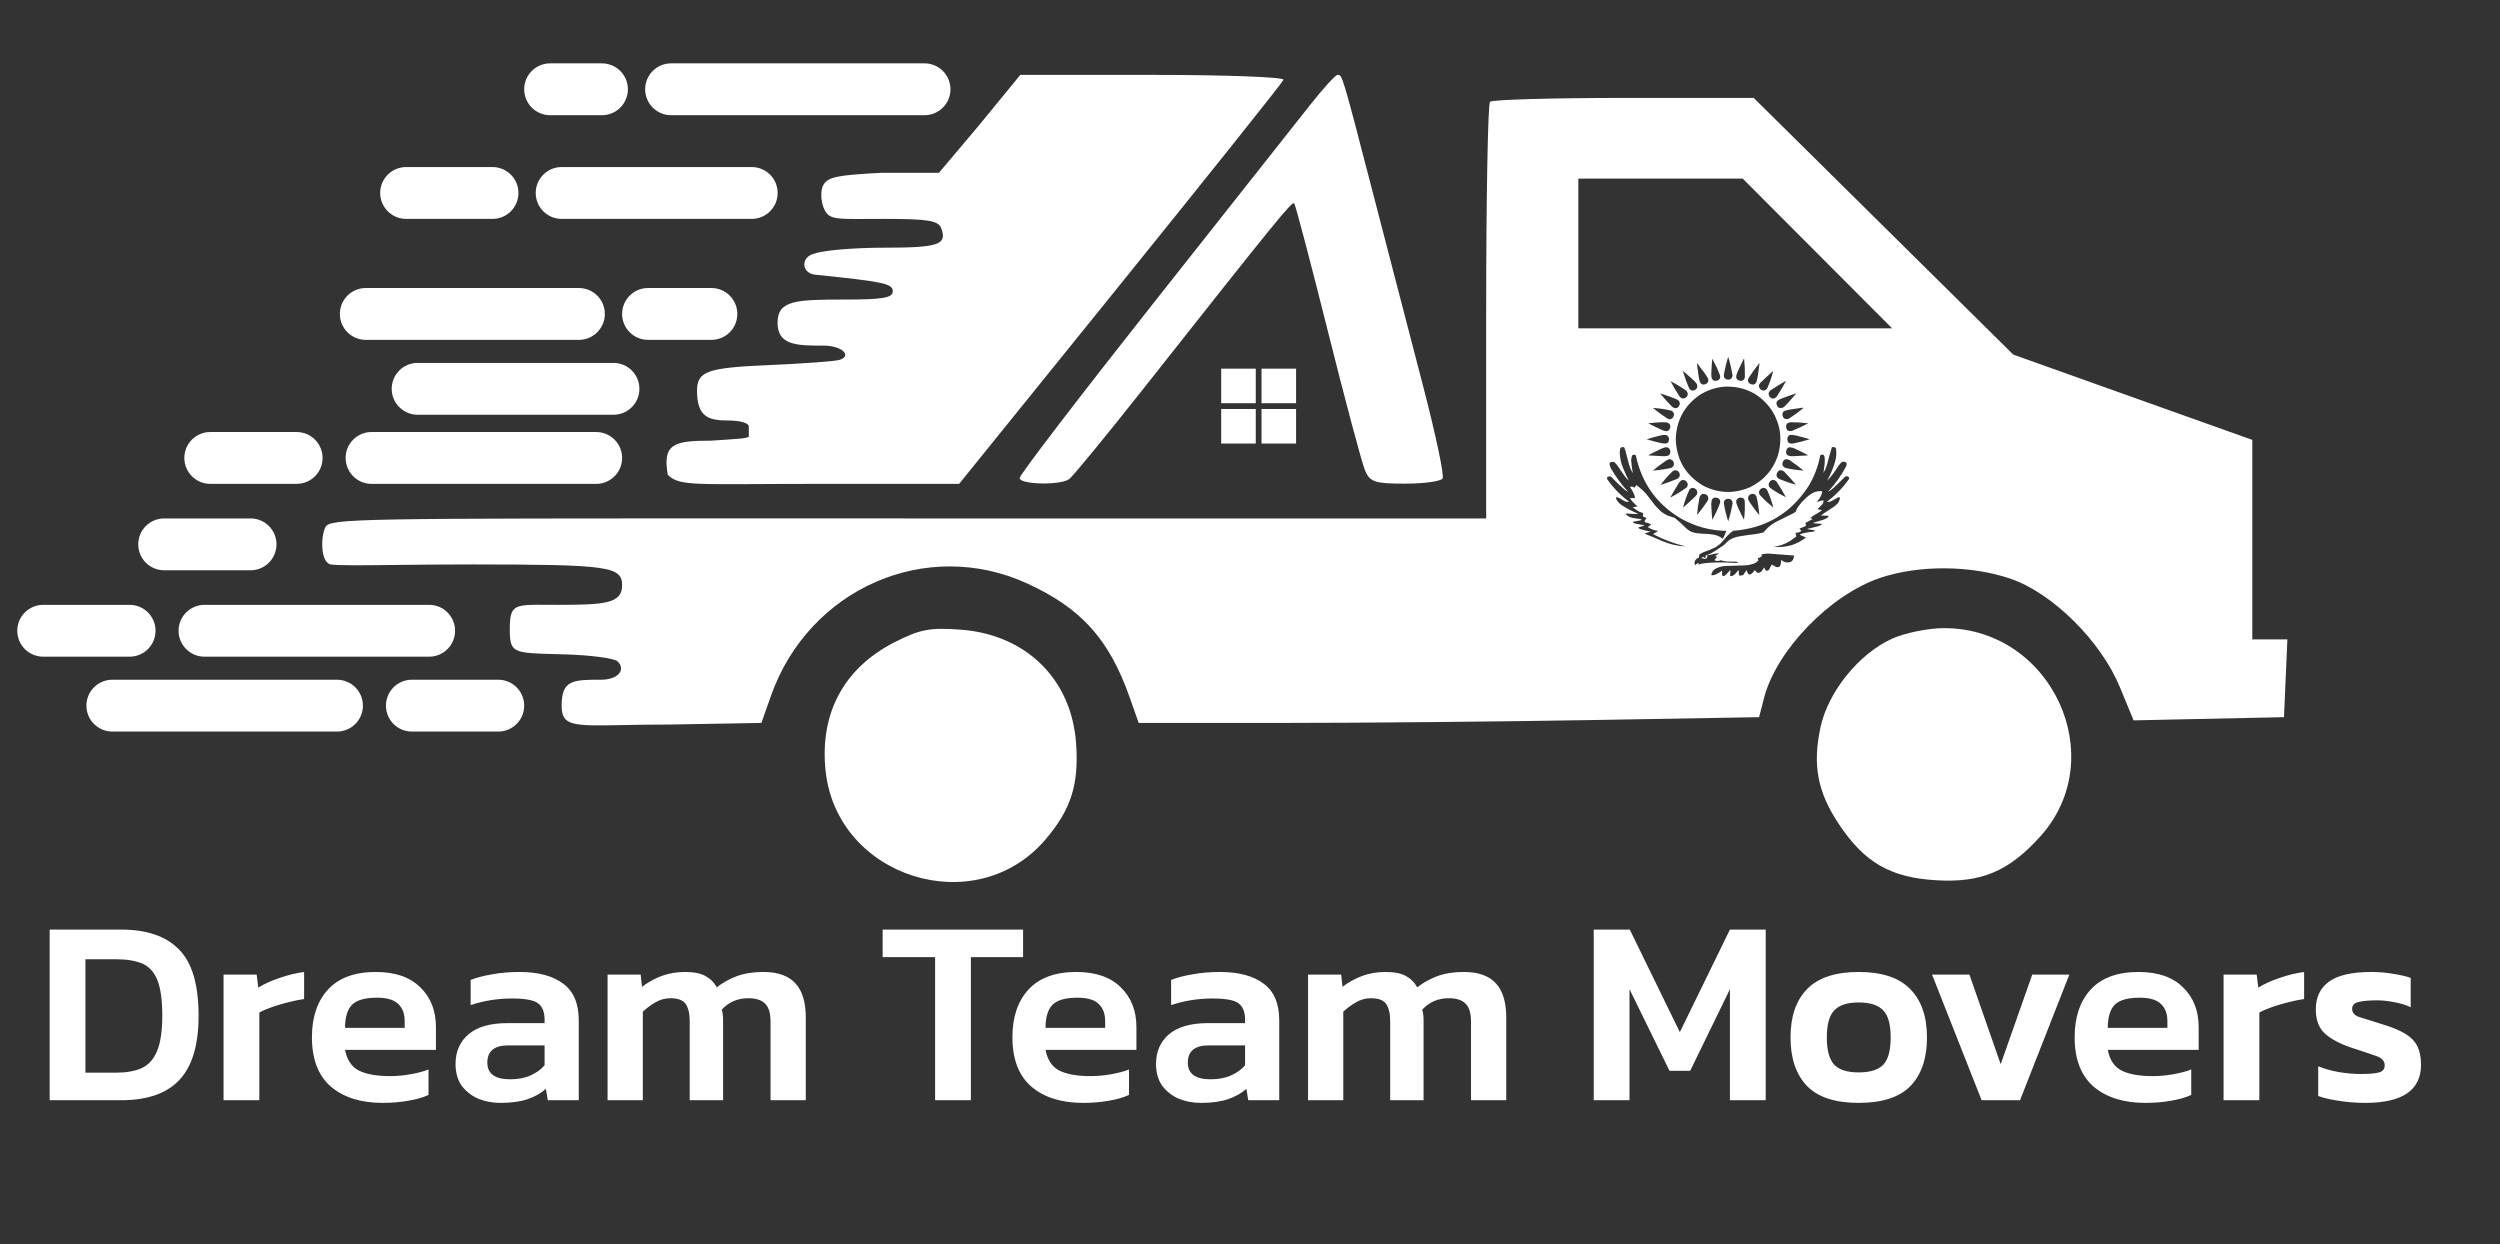 <?xml version="1.0" encoding="UTF-8"?> <svg xmlns="http://www.w3.org/2000/svg" width="434" height="216" viewBox="0 0 434 216" fill="none"><rect x="0" y="0" width="434" height="216" fill="#333333" stroke="none"/><path fill-rule="evenodd" clip-rule="evenodd" d="M227.403 18.259C225.15 21.121 212.888 36.635 200.153 52.736C187.419 68.837 177 82.449 177 82.986C177 84.116 183.976 84.288 185.581 83.197C186.175 82.793 191.992 75.712 198.507 67.462C221.669 38.133 224.287 34.915 224.671 35.3C224.885 35.514 227.525 45.538 230.538 57.575C233.55 69.613 236.452 80.474 236.986 81.712C237.838 83.685 238.691 83.962 243.92 83.962C247.199 83.962 250.132 83.558 250.437 83.064C250.742 82.571 249.251 75.483 247.125 67.314C244.998 59.146 241.158 44.362 238.591 34.462C232.925 12.606 233.028 12.951 232.183 13.009C231.807 13.035 229.657 15.398 227.403 18.259Z" fill="white"></path><path d="M212 64H218V70H212V64Z" fill="white"></path><path d="M212 71H218V77H212V71Z" fill="white"></path><path d="M219 64H225V70H219V64Z" fill="white"></path><path d="M219 71H225V77H219V71Z" fill="white"></path><path fill-rule="evenodd" clip-rule="evenodd" d="M169.957 21.75L163 30H153C145.55 30.39 143.816 30.7 143 32C142.242 33.206 142.549 35.854 143.5 37C144.527 38.237 146.263 38 153.501 38C161.053 38 162.885 38.295 163.382 39.59C164.489 42.475 162.968 43 153.492 43C148.335 43 142.925 43.453 141.47 44.006C139 44.5 139 47.435 141.564 47.695C153.408 48.898 154.986 49.236 154.986 50.572C154.986 51.691 153.243 52 146.92 52C138.049 52 134.986 52.12 134.986 56.06C134.986 60 138.46 60 142.992 60C146.05 60 148.002 61.711 145.799 62.462C145.077 62.708 139.585 63.118 133.595 63.373C122.749 63.835 121.041 64.438 121.001 67.816C121 72.5 123.093 73 126.521 73C128.427 73 129.986 73.45 129.986 74C129.986 74.55 129.993 75.338 130.001 75.75C130.01 76.162 127.164 76.225 123.5 76.5C117 76.5 115 77 115.916 82.416C118 84.5 120.609 84 141.868 84H166.506L194.496 49.355C209.89 30.3 222.636 14.325 222.819 13.855C223.003 13.385 212.797 13 200.139 13H177.126L169.957 21.75Z" fill="white"></path><path d="M112 15.5C112 13.015 114.015 11 116.5 11H160.5C162.985 11 165 13.015 165 15.5C165 17.985 162.985 20 160.5 20H116.5C114.015 20 112 17.985 112 15.5Z" fill="white"></path><path d="M93 33.5C93 31.015 95.015 29 97.5 29H130.5C132.985 29 135 31.015 135 33.5C135 35.985 132.985 38 130.5 38H97.5C95.015 38 93 35.985 93 33.5Z" fill="white"></path><path d="M60 79.5C60 77.015 62.015 75 64.5 75H103.5C105.985 75 108 77.015 108 79.5C108 81.985 105.985 84 103.5 84H64.5C62.015 84 60 81.985 60 79.5Z" fill="white"></path><path d="M108 54.5C108 52.015 110.015 50 112.5 50H123.5C125.985 50 128 52.015 128 54.5C128 56.985 125.985 59 123.5 59H112.5C110.015 59 108 56.985 108 54.5Z" fill="white"></path><path d="M91 15.5C91 13.015 93.015 11 95.5 11H104.5C106.985 11 109 13.015 109 15.5C109 17.985 106.985 20 104.5 20H95.5C93.015 20 91 17.985 91 15.5Z" fill="white"></path><path d="M66 33.5C66 31.015 68.015 29 70.5 29H85.5C87.985 29 90 31.015 90 33.5C90 35.985 87.985 38 85.5 38H70.5C68.015 38 66 35.985 66 33.5Z" fill="white"></path><path d="M32 79.5C32 77.015 34.015 75 36.5 75H51.5C53.985 75 56 77.015 56 79.5C56 81.985 53.985 84 51.5 84H36.5C34.015 84 32 81.985 32 79.5Z" fill="white"></path><path d="M59 54.5C59 52.015 61.015 50 63.5 50H100.5C102.985 50 105 52.015 105 54.5C105 56.985 102.985 59 100.5 59H63.5C61.015 59 59 56.985 59 54.5Z" fill="white"></path><path d="M68 67.5C68 65.015 70.015 63 72.5 63H106.5C108.985 63 111 65.015 111 67.5C111 69.985 108.985 72 106.5 72H72.5C70.015 72 68 69.985 68 67.5Z" fill="white"></path><path d="M8.622 191V161.376H21.042C25.489 161.376 28.831 162.526 31.07 164.826C33.339 167.095 34.474 170.929 34.474 176.326C34.474 181.417 33.355 185.143 31.116 187.504C28.908 189.835 25.55 191 21.042 191H8.622ZM14.832 186.216H20.168C21.916 186.216 23.388 185.955 24.584 185.434C25.78 184.882 26.669 183.901 27.252 182.49C27.865 181.049 28.172 178.994 28.172 176.326C28.172 173.658 27.896 171.619 27.344 170.208C26.792 168.797 25.933 167.831 24.768 167.31C23.603 166.789 22.069 166.528 20.168 166.528H14.832V186.216ZM38.809 191V169.196H44.559L44.836 171.45C45.817 170.837 47.028 170.285 48.469 169.794C49.941 169.273 51.383 168.92 52.794 168.736V173.428C51.965 173.551 51.061 173.735 50.08 173.98C49.098 174.225 48.163 174.501 47.273 174.808C46.384 175.115 45.633 175.437 45.02 175.774V191H38.809ZM66.433 191.46C62.661 191.46 59.671 190.525 57.463 188.654C55.255 186.753 54.151 183.885 54.151 180.052C54.151 176.587 55.071 173.842 56.911 171.818C58.782 169.763 61.557 168.736 65.237 168.736C68.611 168.736 71.187 169.625 72.965 171.404C74.775 173.152 75.679 175.452 75.679 178.304V182.26H59.901C60.239 184.008 61.036 185.204 62.293 185.848C63.581 186.492 65.391 186.814 67.721 186.814C68.887 186.814 70.067 186.707 71.263 186.492C72.49 186.277 73.533 186.001 74.391 185.664V190.08C73.379 190.54 72.199 190.877 70.849 191.092C69.5 191.337 68.028 191.46 66.433 191.46ZM59.901 178.442H70.251V177.246C70.251 175.989 69.883 175.007 69.147 174.302C68.411 173.566 67.169 173.198 65.421 173.198C63.367 173.198 61.925 173.612 61.097 174.44C60.3 175.268 59.901 176.602 59.901 178.442ZM86.857 191.46C85.477 191.46 84.189 191.215 82.993 190.724C81.828 190.203 80.877 189.451 80.141 188.47C79.436 187.458 79.083 186.201 79.083 184.698C79.083 182.551 79.834 180.834 81.337 179.546C82.87 178.258 85.124 177.614 88.099 177.614H94.539V177.016C94.539 175.667 94.156 174.716 93.389 174.164C92.653 173.612 91.15 173.336 88.881 173.336C86.397 173.336 84.005 173.719 81.705 174.486V170.116C82.717 169.717 83.944 169.395 85.385 169.15C86.857 168.874 88.451 168.736 90.169 168.736C93.45 168.736 95.98 169.411 97.759 170.76C99.568 172.079 100.473 174.21 100.473 177.154V191H95.091L94.769 189.022C93.91 189.789 92.852 190.387 91.595 190.816C90.338 191.245 88.758 191.46 86.857 191.46ZM88.559 187.366C89.939 187.366 91.135 187.136 92.147 186.676C93.159 186.216 93.956 185.633 94.539 184.928V181.478H88.237C85.814 181.478 84.603 182.475 84.603 184.468C84.603 186.4 85.921 187.366 88.559 187.366ZM105.474 191V169.196H111.224L111.454 171.312C112.496 170.515 113.631 169.886 114.858 169.426C116.115 168.966 117.464 168.736 118.906 168.736C120.439 168.736 121.62 168.966 122.448 169.426C123.306 169.886 123.966 170.545 124.426 171.404C125.438 170.607 126.588 169.963 127.876 169.472C129.194 168.981 130.743 168.736 132.522 168.736C135.036 168.736 136.892 169.395 138.088 170.714C139.284 172.002 139.882 173.98 139.882 176.648V191H133.764V177.338C133.764 175.897 133.457 174.869 132.844 174.256C132.23 173.612 131.249 173.29 129.9 173.29C128.06 173.29 126.526 173.949 125.3 175.268C125.453 175.789 125.53 176.418 125.53 177.154V191H119.734V177.338C119.734 175.989 119.504 174.977 119.044 174.302C118.584 173.627 117.694 173.29 116.376 173.29C115.456 173.29 114.582 173.535 113.754 174.026C112.956 174.486 112.236 175.023 111.592 175.636V191H105.474ZM162.335 191V166.16H153.227V161.376H177.607V166.16H168.545V191H162.335ZM188.037 191.46C184.265 191.46 181.275 190.525 179.067 188.654C176.859 186.753 175.755 183.885 175.755 180.052C175.755 176.587 176.675 173.842 178.515 171.818C180.385 169.763 183.161 168.736 186.841 168.736C190.214 168.736 192.79 169.625 194.569 171.404C196.378 173.152 197.283 175.452 197.283 178.304V182.26H181.505C181.842 184.008 182.639 185.204 183.897 185.848C185.185 186.492 186.994 186.814 189.325 186.814C190.49 186.814 191.671 186.707 192.867 186.492C194.093 186.277 195.136 186.001 195.995 185.664V190.08C194.983 190.54 193.802 190.877 192.453 191.092C191.103 191.337 189.631 191.46 188.037 191.46ZM181.505 178.442H191.855V177.246C191.855 175.989 191.487 175.007 190.751 174.302C190.015 173.566 188.773 173.198 187.025 173.198C184.97 173.198 183.529 173.612 182.701 174.44C181.903 175.268 181.505 176.602 181.505 178.442ZM208.46 191.46C207.08 191.46 205.792 191.215 204.596 190.724C203.431 190.203 202.48 189.451 201.744 188.47C201.039 187.458 200.686 186.201 200.686 184.698C200.686 182.551 201.438 180.834 202.94 179.546C204.474 178.258 206.728 177.614 209.702 177.614H216.142V177.016C216.142 175.667 215.759 174.716 214.992 174.164C214.256 173.612 212.754 173.336 210.484 173.336C208 173.336 205.608 173.719 203.308 174.486V170.116C204.32 169.717 205.547 169.395 206.988 169.15C208.46 168.874 210.055 168.736 211.772 168.736C215.054 168.736 217.584 169.411 219.362 170.76C221.172 172.079 222.076 174.21 222.076 177.154V191H216.694L216.372 189.022C215.514 189.789 214.456 190.387 213.198 190.816C211.941 191.245 210.362 191.46 208.46 191.46ZM210.162 187.366C211.542 187.366 212.738 187.136 213.75 186.676C214.762 186.216 215.56 185.633 216.142 184.928V181.478H209.84C207.418 181.478 206.206 182.475 206.206 184.468C206.206 186.4 207.525 187.366 210.162 187.366ZM227.077 191V169.196H232.827L233.057 171.312C234.1 170.515 235.234 169.886 236.461 169.426C237.718 168.966 239.068 168.736 240.509 168.736C242.042 168.736 243.223 168.966 244.051 169.426C244.91 169.886 245.569 170.545 246.029 171.404C247.041 170.607 248.191 169.963 249.479 169.472C250.798 168.981 252.346 168.736 254.125 168.736C256.64 168.736 258.495 169.395 259.691 170.714C260.887 172.002 261.485 173.98 261.485 176.648V191H255.367V177.338C255.367 175.897 255.06 174.869 254.447 174.256C253.834 173.612 252.852 173.29 251.503 173.29C249.663 173.29 248.13 173.949 246.903 175.268C247.056 175.789 247.133 176.418 247.133 177.154V191H241.337V177.338C241.337 175.989 241.107 174.977 240.647 174.302C240.187 173.627 239.298 173.29 237.979 173.29C237.059 173.29 236.185 173.535 235.357 174.026C234.56 174.486 233.839 175.023 233.195 175.636V191H227.077ZM276.671 191V161.376H282.927L291.621 179.178L300.315 161.376H306.525V191H300.315V171.726L293.415 185.894H289.827L282.881 171.726V191H276.671ZM322.657 191.46C318.578 191.46 315.588 190.479 313.687 188.516C311.785 186.523 310.835 183.717 310.835 180.098C310.835 176.479 311.785 173.689 313.687 171.726C315.619 169.733 318.609 168.736 322.657 168.736C326.735 168.736 329.725 169.733 331.627 171.726C333.559 173.689 334.525 176.479 334.525 180.098C334.525 183.717 333.574 186.523 331.673 188.516C329.771 190.479 326.766 191.46 322.657 191.46ZM322.657 186.17C324.65 186.17 326.076 185.725 326.935 184.836C327.793 183.916 328.223 182.337 328.223 180.098C328.223 177.859 327.793 176.295 326.935 175.406C326.076 174.486 324.65 174.026 322.657 174.026C320.694 174.026 319.283 174.486 318.425 175.406C317.566 176.295 317.137 177.859 317.137 180.098C317.137 182.337 317.566 183.916 318.425 184.836C319.283 185.725 320.694 186.17 322.657 186.17ZM344.009 191L335.407 169.196H341.893L347.321 184.744L352.795 169.196H359.235L350.679 191H344.009ZM372.441 191.46C368.669 191.46 365.679 190.525 363.471 188.654C361.263 186.753 360.159 183.885 360.159 180.052C360.159 176.587 361.079 173.842 362.919 171.818C364.79 169.763 367.565 168.736 371.245 168.736C374.618 168.736 377.194 169.625 378.973 171.404C380.782 173.152 381.687 175.452 381.687 178.304V182.26H365.909C366.246 184.008 367.044 185.204 368.301 185.848C369.589 186.492 371.398 186.814 373.729 186.814C374.894 186.814 376.075 186.707 377.271 186.492C378.498 186.277 379.54 186.001 380.399 185.664V190.08C379.387 190.54 378.206 190.877 376.857 191.092C375.508 191.337 374.036 191.46 372.441 191.46ZM365.909 178.442H376.259V177.246C376.259 175.989 375.891 175.007 375.155 174.302C374.419 173.566 373.177 173.198 371.429 173.198C369.374 173.198 367.933 173.612 367.105 174.44C366.308 175.268 365.909 176.602 365.909 178.442ZM386.011 191V169.196H391.761L392.037 171.45C393.018 170.837 394.229 170.285 395.671 169.794C397.143 169.273 398.584 168.92 399.995 168.736V173.428C399.167 173.551 398.262 173.735 397.281 173.98C396.299 174.225 395.364 174.501 394.475 174.808C393.585 175.115 392.834 175.437 392.221 175.774V191H386.011ZM410.628 191.46C409.003 191.46 407.454 191.337 405.982 191.092C404.51 190.877 403.33 190.601 402.44 190.264V185.112C403.514 185.541 404.725 185.879 406.074 186.124C407.424 186.339 408.666 186.446 409.8 186.446C411.334 186.446 412.407 186.354 413.02 186.17C413.664 185.986 413.986 185.572 413.986 184.928C413.986 184.192 413.496 183.655 412.514 183.318C411.564 182.981 410.138 182.505 408.236 181.892C406.243 181.217 404.71 180.405 403.636 179.454C402.563 178.503 402.026 177.093 402.026 175.222C402.026 173.137 402.778 171.542 404.28 170.438C405.814 169.303 408.267 168.736 411.64 168.736C412.99 168.736 414.262 168.843 415.458 169.058C416.654 169.242 417.666 169.472 418.494 169.748V174.854C417.666 174.455 416.716 174.164 415.642 173.98C414.569 173.765 413.572 173.658 412.652 173.658C411.334 173.658 410.276 173.75 409.478 173.934C408.712 174.118 408.328 174.517 408.328 175.13C408.328 175.805 408.742 176.28 409.57 176.556C410.429 176.832 411.748 177.246 413.526 177.798C415.274 178.319 416.639 178.887 417.62 179.5C418.602 180.113 419.292 180.849 419.69 181.708C420.089 182.536 420.288 183.579 420.288 184.836C420.288 189.252 417.068 191.46 410.628 191.46Z" fill="white"></path><path fill-rule="evenodd" clip-rule="evenodd" d="M258 54.167C258 34.458 258.3 18.033 258.667 17.667C259.033 17.3 269.483 17 281.889 17H304.444L349.5 61.556L391 76.362V111H397.091L396.5 124.5L370.391 125.055L368.007 119.278C364.697 111.257 356.295 102.938 348.99 100.451C342.091 98.102 333.032 98.06 326.329 100.345C317.656 103.302 308.374 112.912 306.245 121.139L305.375 124.5L276.437 125C260.522 125.275 236.29 125.5 222.589 125.5H197.678L196.088 121C192.533 110.941 187.7 105.583 178.299 101.279C160.775 93.257 140.407 102.198 133.839 120.797L132.179 125.5L116.473 125.776C113.184 125.776 110.444 125.828 108.168 125.871H108.168C99.392 126.037 97.5 126.073 97.5 122.5C97.5 118 99.5 118 104.375 118C107.213 118 108.722 116.322 107.229 114.829C106.68 114.28 102.573 113.728 98.102 113.602C97.571 113.587 97.069 113.574 96.595 113.561L96.592 113.561C89.09 113.362 88.5 113.347 88.5 109.311C88.5 104.948 89.188 104.953 95.031 104.992C95.631 104.996 96.286 105 97 105C104.941 105 108 104.77 108 101.629C108 98.322 105.71 98 82.05 97.985C76.806 97.981 72.194 98.034 68.397 98.077C62.815 98.141 58.992 98.184 57.5 98C55.6 97.765 55.652 93.149 56.5 91.5C57.278 89.987 61.986 89.988 135.884 89.998C142.526 89.999 149.728 90 157.535 90H258V54.167ZM328.471 57H274V31H302.529L328.471 57ZM143.314 133.752C142.286 123.795 146.518 115.949 155.331 111.472C159.74 109.233 161.424 108.915 166.78 109.311C178.12 110.148 186.003 117.893 186.805 128.984C187.326 136.188 185.941 140.541 181.46 145.776C169.331 159.945 145.233 152.35 143.314 133.752ZM316.04 126.25C317.358 120.105 322.691 113.499 328.444 110.886C330.675 109.873 334.75 109.044 337.5 109.044C356.185 109.044 366.554 131.526 354.183 145.219C348.694 151.295 343.952 153.284 336.087 152.811C328.155 152.334 323.647 149.723 319.209 143.037C315.51 137.464 314.632 132.815 316.04 126.25ZM35.5 105C33.015 105 31 107.015 31 109.5C31 111.985 33.015 114 35.5 114H74.5C76.985 114 79 111.985 79 109.5C79 107.015 76.985 105 74.5 105H35.5ZM15 122.5C15 120.015 17.015 118 19.5 118H58.5C60.985 118 63 120.015 63 122.5C63 124.985 60.985 127 58.5 127H19.5C17.015 127 15 124.985 15 122.5ZM28.5 90C26.015 90 24 92.015 24 94.5C24 96.985 26.015 99 28.5 99H43.5C45.985 99 48 96.985 48 94.5C48 92.015 45.985 90 43.5 90H28.5ZM3 109.5C3 107.015 5.015 105 7.5 105H22.5C24.985 105 27 107.015 27 109.5C27 111.985 24.985 114 22.5 114H7.5C5.015 114 3 111.985 3 109.5ZM71.5 118C69.015 118 67 120.015 67 122.5C67 124.985 69.015 127 71.5 127H86.5C88.985 127 91 124.985 91 122.5C91 120.015 88.985 118 86.5 118H71.5ZM300 62H300.034C300.347 63.03 300.593 64.076 300.774 65.138C300.688 65.782 300.329 66.019 299.697 65.851C299.379 65.716 299.233 65.473 299.26 65.121C299.432 64.062 299.679 63.022 300 62ZM297.24 62.271C297.775 63.203 298.23 64.176 298.603 65.189C298.691 65.665 298.506 65.965 298.048 66.088C297.561 66.191 297.253 66.004 297.123 65.529C297.115 65.346 297.099 65.165 297.072 64.986C297.11 64.081 297.166 63.176 297.24 62.271ZM302.793 62.424C302.791 62.357 302.769 62.306 302.726 62.271L301.767 64.273C301.636 64.56 301.524 64.854 301.43 65.155C301.328 65.645 301.513 65.956 301.986 66.088C302.504 66.187 302.812 65.978 302.911 65.461C302.933 64.446 302.894 63.434 302.793 62.424ZM294.582 63.086C294.615 63.083 294.643 63.094 294.666 63.12C295.078 63.645 295.482 64.177 295.877 64.714C296.096 65.019 296.298 65.336 296.483 65.664C296.678 66.148 296.538 66.493 296.062 66.699C295.624 66.854 295.304 66.724 295.103 66.309C294.979 65.887 294.889 65.457 294.834 65.02C294.742 64.376 294.658 63.731 294.582 63.086ZM305.452 63.103C305.432 63.087 305.409 63.081 305.385 63.086C304.729 63.9 304.117 64.748 303.55 65.63C303.336 66.135 303.476 66.491 303.971 66.699C304.422 66.853 304.742 66.712 304.93 66.275C305.053 65.841 305.142 65.4 305.2 64.952C305.28 64.333 305.364 63.717 305.452 63.103ZM292.159 64.375C292.746 64.882 293.33 65.397 293.909 65.919C294.152 66.142 294.371 66.385 294.565 66.648C294.774 67.217 294.589 67.596 294.01 67.785C293.711 67.835 293.47 67.739 293.286 67.496C292.821 66.49 292.445 65.45 292.159 64.375ZM306.781 67.429C307.228 66.433 307.581 65.415 307.841 64.375C307.071 65.056 306.313 65.757 305.57 66.479C305.262 66.865 305.279 67.233 305.62 67.581C306.062 67.913 306.449 67.863 306.781 67.429ZM290.005 66.173C290.938 66.649 291.835 67.186 292.697 67.785C293.126 68.25 293.092 68.68 292.596 69.074C292.191 69.265 291.849 69.18 291.57 68.82C291.005 67.964 290.483 67.082 290.005 66.173ZM310.029 66.19C309.997 66.174 309.963 66.168 309.928 66.173C309.061 66.673 308.208 67.199 307.37 67.751C306.999 68.067 306.937 68.434 307.185 68.854C307.6 69.306 308.015 69.306 308.43 68.854C309.003 67.993 309.536 67.105 310.029 66.19ZM299.327 67.123C302.885 66.991 305.661 68.394 307.656 71.33C309.106 73.734 309.442 76.29 308.666 78.998C307.828 81.551 306.207 83.412 303.803 84.579C301.046 85.765 298.332 85.674 295.659 84.308C292.63 82.512 291.048 79.831 290.913 76.267C291.014 73.004 292.383 70.448 295.019 68.599C296.339 67.758 297.775 67.266 299.327 67.123ZM290.644 69.142C289.856 68.841 289.059 68.564 288.255 68.311C288.285 68.382 288.325 68.45 288.373 68.514C288.98 69.252 289.625 69.959 290.308 70.635C290.423 70.717 290.547 70.785 290.678 70.838C291.016 70.91 291.28 70.802 291.469 70.516C291.693 70.158 291.665 69.824 291.385 69.515C291.155 69.359 290.908 69.234 290.644 69.142ZM311.712 68.311C311.763 68.311 311.78 68.334 311.762 68.379L310.281 70.075C310.073 70.297 309.854 70.506 309.625 70.703C308.945 71.004 308.53 70.784 308.38 70.041C308.401 69.81 308.502 69.624 308.683 69.481C308.962 69.32 309.253 69.184 309.558 69.074C310.278 68.815 310.996 68.561 311.712 68.311ZM290.106 71.279C289.058 71.032 288.003 70.88 286.942 70.821C287.769 71.499 288.633 72.126 289.534 72.704C289.984 72.874 290.315 72.744 290.526 72.314C290.707 71.836 290.567 71.491 290.106 71.279ZM312.856 70.787C312.935 70.782 313.014 70.788 313.091 70.805C312.269 71.496 311.406 72.129 310.5 72.704C309.85 72.879 309.491 72.625 309.423 71.941C309.441 71.605 309.609 71.385 309.928 71.279C310.205 71.202 310.485 71.14 310.769 71.093L312.856 70.787ZM289.433 73.349C289.075 73.305 288.716 73.288 288.356 73.298C287.615 73.337 286.875 73.399 286.135 73.485C286.912 73.888 287.697 74.272 288.49 74.638C288.733 74.746 288.985 74.82 289.248 74.859C289.554 74.846 289.767 74.699 289.887 74.418C290.079 73.907 289.928 73.55 289.433 73.349ZM310.803 73.298C311.842 73.3 312.874 73.362 313.899 73.485C312.981 73.982 312.039 74.423 311.072 74.808C310.435 74.946 310.099 74.686 310.062 74.028C310.058 73.81 310.137 73.629 310.298 73.485C310.46 73.391 310.628 73.329 310.803 73.298ZM289.365 75.555C289.133 75.507 288.897 75.49 288.659 75.504C287.721 75.714 286.79 75.963 285.865 76.25C286.674 76.507 287.493 76.728 288.322 76.912C288.632 76.989 288.946 77.012 289.264 76.98C289.479 76.931 289.619 76.801 289.685 76.589C289.834 76.159 289.728 75.814 289.365 75.555ZM310.769 75.504C311.087 75.49 311.401 75.518 311.712 75.588C312.538 75.782 313.357 76.003 314.168 76.25C313.24 76.546 312.298 76.789 311.341 76.98C310.545 77.115 310.203 76.782 310.315 75.979C310.383 75.735 310.534 75.577 310.769 75.504ZM279 82.866V83.171C280.055 84.682 281.323 85.988 282.803 87.09C282.59 87.157 282.376 87.146 282.163 87.056C281.795 86.87 281.436 86.667 281.087 86.445C280.916 86.363 280.737 86.323 280.548 86.327C280.54 86.455 280.557 86.579 280.599 86.7C280.825 87.087 281.123 87.409 281.49 87.667C282.39 88.262 283.344 88.76 284.351 89.16C284.302 89.198 284.246 89.22 284.183 89.228C283.598 89.231 283.015 89.203 282.433 89.143C282.361 89.143 282.294 89.16 282.231 89.194L282.349 89.38C282.72 89.7 283.152 89.887 283.644 89.94C284.017 89.983 284.387 90.039 284.755 90.11C285.057 90.194 285.046 90.273 284.721 90.347C284.365 90.43 284.006 90.498 283.644 90.551C283.568 90.559 283.5 90.587 283.442 90.636C283.548 90.763 283.683 90.848 283.846 90.89L285.529 91.195C285.222 91.318 284.908 91.419 284.587 91.501C284.514 91.532 284.446 91.572 284.385 91.62C284.538 91.759 284.718 91.856 284.923 91.908C285.455 92.061 285.993 92.186 286.538 92.281C286.227 92.39 285.913 92.492 285.596 92.587L285.529 92.654C286.513 93.042 287.489 93.449 288.457 93.876C289.787 94.471 291.178 94.799 292.63 94.86C290.699 94.385 288.848 93.695 287.077 92.79C286.999 92.728 287.01 92.672 287.111 92.621C287.375 92.489 287.622 92.331 287.851 92.145C287.197 92.091 286.602 91.877 286.067 91.501C286.215 91.364 286.372 91.239 286.538 91.128C286.589 91.099 286.606 91.06 286.589 91.009C286.247 90.854 285.893 90.73 285.529 90.636C285.523 90.522 285.529 90.409 285.546 90.296L285.832 90.008C285.823 89.965 285.801 89.931 285.764 89.906C285.585 89.846 285.411 89.772 285.243 89.686C285.223 89.63 285.206 89.574 285.192 89.516C285.227 89.368 285.255 89.221 285.276 89.075C285.065 88.989 284.846 88.915 284.62 88.855C284.2 88.623 283.807 88.351 283.442 88.04C283.721 87.988 284.001 87.948 284.284 87.921C283.777 87.501 283.329 87.026 282.938 86.496C283.228 86.463 283.52 86.451 283.812 86.463C283.818 86.36 283.812 86.258 283.796 86.157C283.609 85.577 283.334 85.045 282.971 84.562C283.055 84.499 283.15 84.465 283.257 84.461C283.45 84.504 283.636 84.572 283.812 84.664C283.872 84.557 283.923 84.444 283.964 84.325C284.001 84.263 284.052 84.235 284.115 84.24C284.732 84.692 285.299 85.207 285.815 85.784L287.329 87.752C287.637 88.096 287.957 88.429 288.288 88.753C288.659 89.053 289.062 89.301 289.5 89.499C289.914 89.64 290.329 89.776 290.745 89.906C291.466 90.508 292.162 91.141 292.832 91.806C293.072 92.001 293.331 92.171 293.606 92.315C293.899 92.431 294.202 92.511 294.514 92.553C295.14 92.636 295.768 92.682 296.399 92.688C296.772 92.713 297.142 92.759 297.51 92.824C298.083 92.91 298.588 93.141 299.024 93.52C299.04 93.512 299.054 93.503 299.068 93.492L299.072 93.489L299.079 93.483C299.084 93.479 299.088 93.475 299.092 93.47C299.098 93.464 299.103 93.458 299.108 93.452C299.34 93.038 299.537 92.608 299.697 92.162C296.905 92.116 294.292 91.409 291.856 90.042C287.633 87.563 285.008 83.905 283.981 79.066C283.777 78.907 283.57 78.895 283.358 79.032C283.238 79.313 283.176 79.607 283.173 79.914C283.236 80.666 283.331 81.413 283.459 82.154C283.192 81.705 282.979 81.23 282.82 80.729C282.613 79.95 282.411 79.169 282.214 78.388C282.15 78.136 282.066 77.893 281.962 77.658C281.841 77.61 281.718 77.599 281.591 77.624C281.435 77.649 281.328 77.734 281.272 77.879C281.208 78.129 281.18 78.383 281.188 78.642C281.22 79.492 281.394 80.311 281.709 81.102C282.031 81.898 282.379 82.678 282.752 83.443C282.503 83.214 282.279 82.966 282.079 82.696C281.659 82.12 281.255 81.532 280.868 80.932C280.717 80.725 280.555 80.527 280.38 80.338L280.178 80.203C280.021 80.18 279.864 80.18 279.707 80.203C279.508 80.245 279.407 80.37 279.404 80.576C279.463 80.826 279.548 81.07 279.656 81.305C280.486 82.757 281.467 84.097 282.601 85.326C282.53 85.325 282.463 85.302 282.399 85.258C282.304 85.182 282.203 85.114 282.096 85.055C281.248 84.335 280.44 83.566 279.673 82.747C279.42 82.649 279.196 82.689 279 82.866ZM321 82.9V83.138C319.934 84.659 318.655 85.977 317.163 87.09C317.404 87.151 317.64 87.129 317.87 87.022C318.282 86.787 318.697 86.56 319.115 86.344C319.216 86.327 319.317 86.321 319.418 86.327C319.399 86.857 319.186 87.292 318.779 87.633L318.409 87.938C317.64 88.433 316.877 88.936 316.12 89.448C316.138 89.472 316.16 89.489 316.188 89.499L317.399 89.533C317.427 89.667 317.382 89.78 317.264 89.872C317.042 90.013 316.806 90.126 316.558 90.212L314.707 90.788C314.805 90.822 314.906 90.844 315.01 90.856C315.379 90.883 315.75 90.905 316.12 90.924C316.259 90.943 316.281 90.999 316.188 91.094C316.006 91.204 315.816 91.294 315.615 91.365C314.987 91.52 314.359 91.673 313.731 91.823C313.814 91.871 313.904 91.899 314 91.908C314.342 91.933 314.679 91.99 315.01 92.078C315.099 92.123 315.099 92.168 315.01 92.213C314.913 92.261 314.812 92.295 314.707 92.315C314.007 92.361 313.323 92.485 312.654 92.688C312.57 92.725 312.491 92.77 312.418 92.824C312.78 93.002 313.15 93.161 313.529 93.299C312.832 93.844 312.046 94.273 311.173 94.588C310.108 94.923 309.02 95.036 307.909 94.928C308.937 94.797 309.891 94.458 310.769 93.91C311.132 93.668 311.485 93.414 311.829 93.146C311.801 92.92 311.762 92.694 311.712 92.468C312.103 92.524 312.439 92.416 312.721 92.145L312.401 91.823C312.378 91.795 312.384 91.772 312.418 91.755C312.656 91.636 312.903 91.54 313.159 91.467C313.321 91.397 313.455 91.295 313.562 91.162C313.5 91.082 313.444 90.997 313.394 90.907C313.435 90.842 313.48 90.78 313.529 90.721L314.673 90.11C314.544 90.038 314.409 89.976 314.269 89.923C314.695 89.573 315.155 89.273 315.649 89.024C315.868 88.885 316.081 88.738 316.288 88.583C316.033 88.499 315.775 88.426 315.514 88.362C315.783 88.097 316.058 87.837 316.339 87.582C316.504 87.373 316.576 87.136 316.558 86.87C316.456 86.864 316.355 86.87 316.255 86.887C315.999 86.988 315.735 87.061 315.464 87.107L315.413 87.073C315.828 86.678 316.114 86.204 316.272 85.648C316.309 85.527 316.326 85.402 316.322 85.275C315.525 85.205 314.807 85.415 314.168 85.903C313.364 86.51 312.674 87.229 312.099 88.057C311.95 88.315 311.821 88.581 311.712 88.855C311.605 88.914 311.504 88.982 311.409 89.058C310.392 89.576 309.371 90.085 308.346 90.585C307.486 91.033 306.757 91.644 306.159 92.417C305.685 92.559 305.202 92.661 304.712 92.722C303.822 92.822 302.936 92.946 302.053 93.096C301.38 93.201 300.752 93.427 300.168 93.774L299.226 94.656C298.519 95.137 297.801 95.601 297.072 96.047L296.029 96.488C296.154 96.604 296.154 96.717 296.029 96.828C295.866 96.87 295.765 96.808 295.726 96.641C295.591 96.709 295.467 96.794 295.356 96.895C295.324 96.912 295.29 96.918 295.255 96.912C295.367 96.952 295.485 96.952 295.608 96.912C295.918 97.114 296.176 97.058 296.382 96.743C296.399 96.619 296.405 96.495 296.399 96.37C296.558 96.369 296.715 96.352 296.87 96.319C297.379 96.174 297.895 96.083 298.418 96.047C298.184 96.204 297.96 96.374 297.745 96.556C297.866 96.599 297.989 96.633 298.115 96.658L297.661 97.184C297.636 97.223 297.641 97.257 297.678 97.286C298.041 97.425 298.4 97.414 298.755 97.252C299.067 97.383 299.392 97.457 299.731 97.472C300.269 97.484 300.808 97.495 301.346 97.506C301.495 97.502 301.63 97.542 301.75 97.625C301.585 97.7 301.411 97.734 301.228 97.727C299.844 97.636 298.458 97.619 297.072 97.676C296.531 97.706 295.992 97.763 295.457 97.846C295.244 97.879 295.048 97.953 294.868 98.066C294.865 97.969 294.882 97.873 294.918 97.778L294.885 97.727C294.746 97.78 294.611 97.842 294.481 97.913C294.393 97.979 294.331 98.064 294.296 98.168C294.067 97.717 294.151 97.327 294.548 96.997C294.671 96.901 294.806 96.828 294.952 96.777C294.963 96.805 294.986 96.817 295.019 96.811C295.008 96.782 294.985 96.771 294.952 96.777C294.886 96.463 294.998 96.232 295.288 96.081L295.692 95.878C296.426 95.624 297.144 95.329 297.846 94.996L298.587 94.453C299.01 94.026 299.408 93.579 299.781 93.112C300.106 92.74 300.471 92.417 300.875 92.145C306.539 91.721 310.909 89.125 313.983 84.359C314.968 82.706 315.641 80.93 316.002 79.032C316.39 78.797 316.637 78.898 316.743 79.338C316.804 79.859 316.793 80.379 316.709 80.898C316.637 81.305 316.581 81.712 316.541 82.12C316.795 81.691 316.997 81.239 317.147 80.763C317.409 79.72 317.696 78.685 318.005 77.658C318.211 77.585 318.413 77.597 318.611 77.692C318.662 77.746 318.702 77.808 318.728 77.879C318.847 78.659 318.791 79.428 318.56 80.186C318.385 80.788 318.171 81.376 317.921 81.95L317.668 82.484L317.461 82.92L317.214 83.443C317.94 82.679 318.569 81.842 319.099 80.932C319.26 80.713 319.434 80.504 319.62 80.305C319.808 80.158 320.021 80.113 320.26 80.169C320.456 80.219 320.568 80.344 320.596 80.542C320.57 80.687 320.531 80.828 320.478 80.966C319.643 82.566 318.605 84.019 317.365 85.326C317.544 85.264 317.712 85.174 317.87 85.055C318.055 84.888 318.245 84.73 318.442 84.579L320.361 82.713C320.624 82.615 320.837 82.678 321 82.9ZM289.971 78.472C289.96 77.912 289.679 77.635 289.13 77.641C288.808 77.729 288.494 77.848 288.188 77.997C287.499 78.327 286.815 78.667 286.135 79.015C286.286 79.058 286.443 79.081 286.606 79.083C287.328 79.138 288.052 79.178 288.776 79.202C289.033 79.21 289.286 79.181 289.534 79.117C289.813 78.995 289.959 78.781 289.971 78.472ZM310.668 77.641C310.999 77.66 311.313 77.745 311.611 77.895C312.382 78.25 313.145 78.624 313.899 79.015C313.748 79.058 313.591 79.081 313.428 79.083C312.7 79.139 311.97 79.178 311.24 79.202C310.989 79.209 310.742 79.181 310.5 79.117C310.142 78.956 310.002 78.679 310.079 78.286C310.134 77.931 310.33 77.717 310.668 77.641ZM290.594 80.661C290.614 80.099 290.35 79.782 289.803 79.711C289.641 79.748 289.484 79.811 289.332 79.897C288.505 80.455 287.709 81.055 286.942 81.695C287.972 81.618 288.993 81.471 290.005 81.254C290.314 81.168 290.511 80.971 290.594 80.661ZM310.062 79.711C310.336 79.718 310.583 79.803 310.803 79.965C311.59 80.509 312.353 81.086 313.091 81.695C312.062 81.618 311.041 81.471 310.029 81.254C309.393 81.007 309.253 80.582 309.608 79.982C309.73 79.833 309.881 79.743 310.062 79.711ZM291.62 82.442C291.557 81.875 291.243 81.609 290.678 81.645C290.547 81.7 290.423 81.773 290.308 81.865C289.56 82.593 288.881 83.368 288.272 84.189C289.257 83.873 290.227 83.517 291.183 83.121C291.456 82.977 291.601 82.751 291.62 82.442ZM308.952 81.645C309.259 81.61 309.528 81.695 309.76 81.899C310.464 82.626 311.137 83.378 311.779 84.155C310.858 83.904 309.95 83.593 309.053 83.222C308.389 82.957 308.238 82.522 308.599 81.916C308.698 81.796 308.815 81.706 308.952 81.645ZM293 84.105C292.912 83.613 292.62 83.347 292.125 83.307C291.846 83.39 291.627 83.56 291.469 83.816C290.961 84.628 290.473 85.454 290.005 86.293C290.034 86.33 290.068 86.335 290.106 86.31C290.493 86.075 290.886 85.849 291.284 85.631C291.822 85.326 292.332 84.981 292.815 84.596C292.928 84.452 292.99 84.288 293 84.105ZM307.707 83.307C308.001 83.306 308.242 83.419 308.43 83.646C309.003 84.507 309.536 85.395 310.029 86.31C309.156 85.887 308.315 85.4 307.505 84.851C306.946 84.457 306.89 84.004 307.337 83.494C307.454 83.412 307.577 83.35 307.707 83.307ZM294.498 85.004C294.289 84.794 294.036 84.692 293.74 84.698C293.556 84.743 293.405 84.845 293.286 85.004C292.815 86.009 292.445 87.049 292.175 88.125C292.936 87.472 293.676 86.793 294.397 86.089C294.709 85.749 294.743 85.387 294.498 85.004ZM306.024 84.698C306.355 84.665 306.608 84.789 306.781 85.071C307.221 86.063 307.58 87.08 307.858 88.125L306.293 86.751C306.017 86.484 305.754 86.207 305.502 85.92C305.271 85.551 305.311 85.218 305.62 84.919C305.745 84.82 305.879 84.747 306.024 84.698ZM296.399 86.004C296.145 85.793 295.854 85.709 295.524 85.75C295.218 85.912 295.044 86.173 295.002 86.53C294.815 87.488 294.686 88.449 294.615 89.414C295.236 88.647 295.825 87.856 296.382 87.039C296.616 86.694 296.622 86.349 296.399 86.004ZM304.072 85.75C304.488 85.674 304.774 85.832 304.93 86.225C305.177 87.284 305.34 88.347 305.418 89.414C304.738 88.61 304.116 87.762 303.55 86.87C303.345 86.312 303.519 85.939 304.072 85.75ZM298.418 86.581C298.173 86.423 297.903 86.361 297.611 86.395C297.339 86.488 297.176 86.68 297.123 86.971C297.115 87.154 297.099 87.335 297.072 87.514C297.104 88.42 297.166 89.325 297.257 90.229C297.779 89.289 298.228 88.317 298.603 87.311C298.667 87.033 298.606 86.79 298.418 86.581ZM301.986 86.395C302.224 86.366 302.448 86.405 302.659 86.513C302.759 86.615 302.832 86.734 302.877 86.87C302.945 87.992 302.906 89.112 302.76 90.229C302.433 89.616 302.125 88.994 301.834 88.362C301.681 88.031 301.546 87.691 301.43 87.345C301.331 86.852 301.516 86.535 301.986 86.395ZM300.774 87.362C300.728 86.806 300.425 86.552 299.865 86.598C299.448 86.681 299.246 86.941 299.26 87.379C299.428 88.441 299.68 89.482 300.017 90.5C300.346 89.473 300.598 88.427 300.774 87.362ZM300.404 100H300.707C301.07 99.809 301.368 99.538 301.599 99.186C301.668 99.099 301.752 99.031 301.851 98.982C301.863 99.264 301.869 99.547 301.868 99.83C301.949 99.901 302.044 99.935 302.154 99.932C302.316 99.914 302.473 99.874 302.625 99.813C302.828 99.545 303.019 99.268 303.197 98.982C303.29 99.181 303.374 99.385 303.45 99.593C303.576 99.72 303.727 99.76 303.904 99.712C304.191 99.519 304.426 99.275 304.611 98.982C304.775 99.13 304.932 99.283 305.082 99.44C305.415 99.484 305.679 99.365 305.873 99.084C305.994 98.873 306.14 98.681 306.31 98.507C306.328 98.702 306.401 98.871 306.529 99.016C306.802 99.153 307.01 99.086 307.151 98.812C307.281 98.529 307.426 98.258 307.589 97.998C307.831 98.135 308.072 98.276 308.312 98.422C308.769 98.557 309.044 98.393 309.137 97.93C309.176 97.682 309.21 97.434 309.238 97.184C309.44 97.391 309.682 97.532 309.962 97.608C310.897 97.776 311.39 97.386 311.442 96.438L309.296 96.275L306.966 96.098C306.579 96.102 306.198 96.148 305.822 96.234C305.874 96.376 305.852 96.506 305.755 96.624C305.567 96.775 305.354 96.871 305.115 96.912L305.284 97.252C305.143 97.433 304.975 97.586 304.779 97.71C304.17 97.986 303.531 98.134 302.861 98.151C301.727 98.183 300.594 98.217 299.462 98.253C298.879 98.3 298.33 98.459 297.812 98.728C297.392 98.986 297.145 99.354 297.072 99.83C297.216 99.868 297.362 99.874 297.51 99.847C298.039 99.674 298.515 99.408 298.94 99.05L298.974 99.864C298.996 99.915 299.024 99.96 299.058 100H299.293C299.413 99.916 299.537 99.831 299.663 99.746C299.895 99.495 300.119 99.241 300.337 98.982C300.388 99.063 300.411 99.153 300.404 99.254C300.391 99.447 300.369 99.639 300.337 99.83C300.35 99.891 300.373 99.948 300.404 100Z" fill="white"></path></svg> 